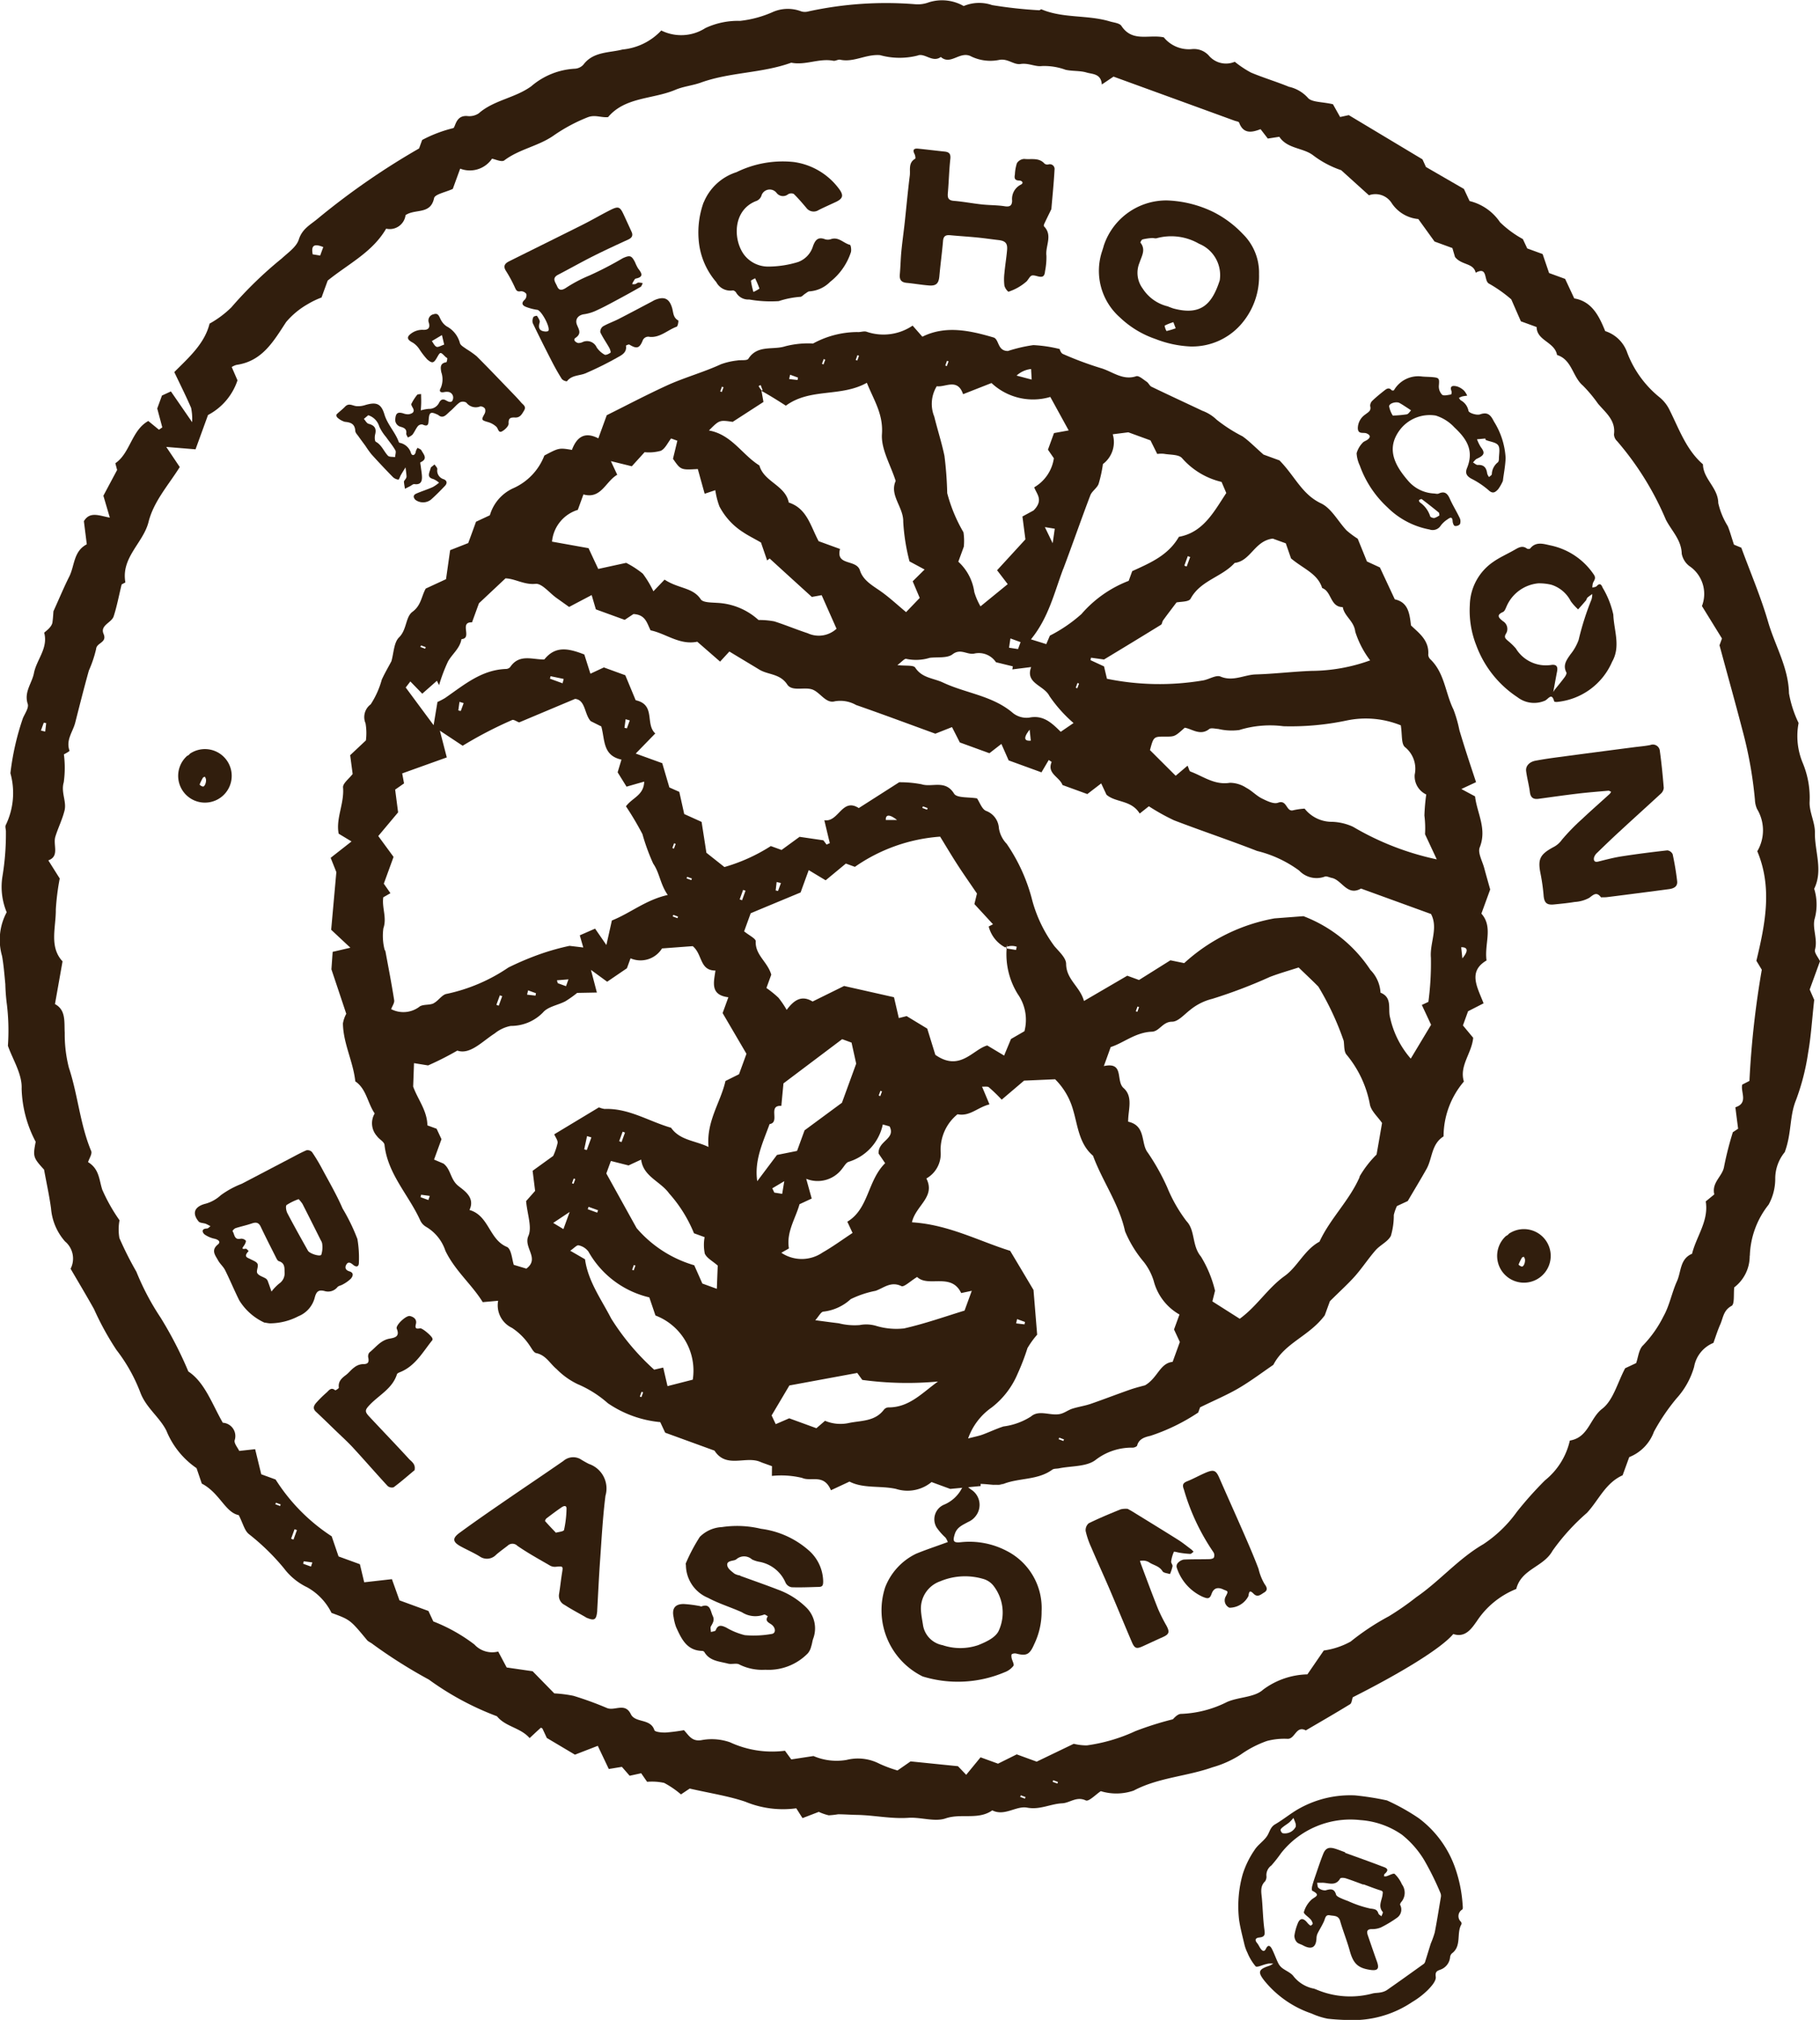 <svg id="emblema_blason" xmlns="http://www.w3.org/2000/svg" xmlns:xlink="http://www.w3.org/1999/xlink" width="132.578" height="147.155" viewBox="0 0 132.578 147.155">
  <defs>
    <clipPath id="clip-path">
      <rect id="Rectangle_3278" data-name="Rectangle 3278" width="132.578" height="147.155" fill="none"/>
    </clipPath>
  </defs>
  <g id="Group_13107" data-name="Group 13107" clip-path="url(#clip-path)">
    <path id="Path_9518" data-name="Path 9518" d="M37.295,150.825c.084.208-.052.615-.205.6a.457.457,0,0,1-.239-.143,3.344,3.344,0,0,1,.247-.505c.022-.036.09-.046.136-.069.022.042.046.079.062.118m-1.152-1.792a.435.435,0,0,1-.2.156,1.95,1.95,0,1,0,.2-.156" transform="translate(-22.312 -94.123)" fill="#311e0d"/>
    <path id="Path_9519" data-name="Path 9519" d="M299.068,246.1c.084.208-.052.615-.207.6a.437.437,0,0,1-.238-.141,3.31,3.31,0,0,1,.247-.505c.022-.036.088-.048.134-.069a1.138,1.138,0,0,1,.064.118m-1.152-1.792a.437.437,0,0,1-.2.156,1.951,1.951,0,1,0,.2-.156" transform="translate(-188.003 -154.429)" fill="#311e0d"/>
    <path id="Path_9520" data-name="Path 9520" d="M46.227,231.862a4.057,4.057,0,0,0-.875.426c-.088.072-.035.423.055.593.482.921.99,1.828,1.5,2.735.121.215.888.456.974.29a1.84,1.84,0,0,0,.062-.8.58.58,0,0,0-.091-.231c-.446-.892-.892-1.782-1.345-2.671a2.7,2.7,0,0,0-.279-.346m-3.638,3.781c-.41.429-.089.479.128.593.188.1.453.189.518.351.078.193-.116.516-.017.675.117.191.424.258.639.4a.418.418,0,0,1,.135.208c.091.24.172.485.257.727a3.516,3.516,0,0,1,.562-.583.9.9,0,0,0,.391-.849c0-.346,0-.653-.415-.782-.1-.029-.166-.181-.221-.29-.372-.737-.747-1.472-1.1-2.218-.153-.325-.356-.342-.661-.237-.385.133-.79.217-1.179.342a.527.527,0,0,0-.218.208c.16.221.108.671.6.56a.44.44,0,0,1,.368.138c.042.055-.048.247-.117.349-.123.174-.237.3.118.241.055-.01.131.1.212.169m1.156,5.22a4.234,4.234,0,0,1-1.843-1.628c-.362-.723-.67-1.474-1.032-2.2-.128-.258-.373-.458-.511-.712-.2-.367-.534-.73-.019-1.153.236-.193.055-.342-.2-.414a2.052,2.052,0,0,1-.762-.319c-.173-.144-.26-.423.17-.436.087,0,.17-.107.255-.166a3.035,3.035,0,0,0-.336-.176c-.176-.065-.429-.052-.528-.173-.466-.567-.329-1.043.418-1.266a2.71,2.71,0,0,0,1.2-.644,6.582,6.582,0,0,1,1.527-.833l3.482-1.823c.407-.212.808-.439,1.23-.618a.45.45,0,0,1,.407.131,13.024,13.024,0,0,1,.737,1.225c.511.954,1.061,1.894,1.488,2.884a14.066,14.066,0,0,1,1.081,2.226,8.187,8.187,0,0,1,.107,1.717c0,.319-.193.348-.414.166-.181-.15-.361-.274-.508-.006-.123.222-.03.4.228.476.361.108.253.368.108.536a2.548,2.548,0,0,1-.6.426c-.119.074-.29.088-.374.186a.875.875,0,0,1-.954.284c-.346-.078-.56-.04-.691.442a2,2,0,0,1-1.205,1.4,4.5,4.5,0,0,1-2.083.515c-.124-.009-.248-.036-.377-.055" transform="translate(-24.474 -144.5)" fill="#311e0d"/>
    <path id="Path_9521" data-name="Path 9521" d="M183.51,305.428a3.179,3.179,0,0,0-.361-3.142,1.449,1.449,0,0,0-.739-.548,4.676,4.676,0,0,0-3.187.153,2.1,2.1,0,0,0-1.407,2.128c.023.373.1.74.156,1.11a1.767,1.767,0,0,0,1.416,1.416,4.053,4.053,0,0,0,2.592,0c.7-.277,1.338-.607,1.53-1.118m-5.555,3.406a5.378,5.378,0,0,1-2.745-6.507,4.522,4.522,0,0,1,2.24-2.435c.671-.281,1.364-.507,2.048-.758.091-.033.182-.064.273-.1a1.531,1.531,0,0,0-.163-.318,4.429,4.429,0,0,1-.646-.732,1.155,1.155,0,0,1,.558-1.681,2.588,2.588,0,0,0,1.2-1.049c.211-.411.355-.389.714-.064a1.317,1.317,0,0,1,.385,1.93,1.352,1.352,0,0,1-.562.449c-.4.225-.824.377-.981.895s-.1.639.459.581a5.848,5.848,0,0,1,3.324.634,4.671,4.671,0,0,1,2.544,4.406,5.418,5.418,0,0,1-.542,2.4c-.32.734-.547.869-1.288.678a.472.472,0,0,0-.333.037c-.048.028-.039.188-.02.282.039.2.206.466.131.573a1.449,1.449,0,0,1-.645.466,8.735,8.735,0,0,1-5.952.309" transform="translate(-110.728 -186.692)" fill="#311e0d"/>
    <path id="Path_9522" data-name="Path 9522" d="M249.94,358.613a.751.751,0,0,0-.007-.217c-.042-.144-.107-.283-.161-.424a3.055,3.055,0,0,1-.293.318c-.146.123-.315.219-.463.339-.075.059-.175.14-.179.217a.315.315,0,0,0,.146.239.89.89,0,0,0,.958-.472m1.293,11.785.172.062a6.286,6.286,0,0,0,4.094.312c.193-.058.407-.043.606-.084a1.242,1.242,0,0,0,.455-.16c.912-.635,1.815-1.283,2.718-1.932a.386.386,0,0,0,.1-.193c.137-.427.264-.857.4-1.285a6.688,6.688,0,0,0,.286-.8c.167-.854.3-1.714.446-2.573a.539.539,0,0,0-.03-.3,20.766,20.766,0,0,0-1.185-2.4,6.935,6.935,0,0,0-1.621-1.849,6.008,6.008,0,0,0-3.028-1.065,6.437,6.437,0,0,0-5.765,2.394,10.894,10.894,0,0,1-.719.914.868.868,0,0,0-.362.732.6.6,0,0,1-.092.418c-.388.375-.274.818-.234,1.266.066.743.078,1.492.178,2.229.049.351.063.557-.356.6-.257.025-.388.149-.169.41.106.127.167.29.268.423.121.16.258.228.374-.016.159-.338.326-.2.436.019.169.329.288.684.45,1.017a1.044,1.044,0,0,0,.284.362c.277.216.651.349.844.618a2.492,2.492,0,0,0,1.445.886m5.367-13.7a15.416,15.416,0,0,1,2.295,1.284,7.672,7.672,0,0,1,2.658,3.62,10.086,10.086,0,0,1,.543,2.624c.007.143.048.358-.025.417a.558.558,0,0,0-.092.893.212.212,0,0,1,.036.178c-.385.657.037,1.578-.694,2.123a.432.432,0,0,0-.134.274,1.068,1.068,0,0,1-.738.922c-.214.085-.358.14-.306.509.041.293-.314.694-.578.963a5.961,5.961,0,0,1-1.139.875,7.732,7.732,0,0,1-3.93,1.309,17.006,17.006,0,0,1-2.222-.092,5.321,5.321,0,0,1-1.172-.377,7.557,7.557,0,0,1-3.43-2.377c-.518-.652-.456-.847.367-1.111a1.675,1.675,0,0,0,.267-.15,2.9,2.9,0,0,0-.3-.007,1.372,1.372,0,0,0-.241.049c-.258.059-.647.253-.746.154a3.767,3.767,0,0,1-.6-1,2.871,2.871,0,0,1-.221-.62c-.138-.585-.294-1.166-.381-1.759a8.589,8.589,0,0,1,.257-3.309,6.629,6.629,0,0,1,.869-1.785c.234-.374.647-.632.9-1,.2-.286.232-.658.595-.87.628-.364,1.189-.846,1.827-1.188a7.611,7.611,0,0,1,4.007-.921,20.773,20.773,0,0,1,2.325.368" transform="translate(-155.551 -225.533)" fill="#311e0d"/>
    <path id="Path_9523" data-name="Path 9523" d="M308.331,158.919c-.322-.417-.531-.2-.853.042a2.51,2.51,0,0,1-1.064.3c-.495.084-1,.13-1.5.181-.557.058-.725-.136-.765-.694a14.676,14.676,0,0,0-.241-1.656c-.183-.99.01-1.326,1.032-1.866a1.7,1.7,0,0,0,.547-.5,15.511,15.511,0,0,1,1.475-1.514c.658-.621,1.339-1.217,2.008-1.826a.686.686,0,0,0,.1-.152c-.066-.028-.134-.082-.2-.077-.745.064-1.491.123-2.234.211-.951.113-1.9.25-2.849.378-.378.05-.584-.078-.635-.491-.064-.512-.208-1.016-.273-1.528-.049-.374.245-.678.693-.759.533-.1,1.07-.179,1.608-.25q2.754-.368,5.51-.724c.413-.055.832-.084,1.239-.167a.51.51,0,0,1,.692.446c.124.888.209,1.781.283,2.674a.622.622,0,0,1-.206.419c-1,.922-2.006,1.828-3,2.748-.553.507-1.091,1.026-1.63,1.549a.807.807,0,0,0-.242.355c-.042.205.016.374.307.3.56-.138,1.12-.288,1.689-.377,1.111-.172,2.227-.315,3.344-.439a.5.5,0,0,1,.388.282c.138.648.25,1.3.326,1.961.046.4-.254.538-.6.583q-1.511.2-3.025.394c-.495.063-.991.128-1.488.188-.141.016-.284.01-.436.014" transform="translate(-191.708 -93.551)" fill="#311e0d"/>
    <path id="Path_9524" data-name="Path 9524" d="M138.466,306.494c.918.335,1.841.655,2.754,1.008a5.755,5.755,0,0,1,2.052,1.287,2.134,2.134,0,0,1,.507,2.311c-.056.18-.075.371-.138.548a1.177,1.177,0,0,1-.248.5,3.992,3.992,0,0,1-3.09,1.191,3.736,3.736,0,0,1-1.874-.372c-.205-.139-.576,0-.849-.075-.627-.166-1.339-.182-1.725-.853a.221.221,0,0,0-.161-.072c-1.126-.033-1.505-.89-1.889-1.728a3.534,3.534,0,0,1-.183-.726c-.139-.628.094-.963.732-.963a9.13,9.13,0,0,1,1.212.157c.019,0,.042.033.053.029.691-.271.677.318.856.689.146.3,0,.511-.137.755-.058.1,0,.273,0,.411.121-.04.32-.052.349-.127.166-.44.437-.351.753-.206a5.075,5.075,0,0,0,1.368.561,7.486,7.486,0,0,0,1.958-.088c.3-.043.3-.4.048-.634-.185-.179-.593-.251-.328-.657-.092-.043-.213-.147-.273-.12a1.8,1.8,0,0,1-1.616-.17c-.814-.367-1.681-.628-2.465-1.048a2.608,2.608,0,0,1-1.614-2.349c0-.062-.029-.137,0-.186a13.017,13.017,0,0,1,1.01-1.906,2.442,2.442,0,0,1,1.616-.716,7.454,7.454,0,0,1,2.846.126,6.5,6.5,0,0,1,3.465,1.563,3.068,3.068,0,0,1,1.061,2.253c0,.262-.025.41-.3.417-.665.017-1.331.049-1.995.025a.6.6,0,0,1-.442-.326,2.572,2.572,0,0,0-1.925-1.53,2.053,2.053,0,0,1-.524-.172.857.857,0,0,0-1.131-.016.461.461,0,0,1-.17.079c-.243.058-.583.084-.489.419.061.221.319.4.518.56a1.2,1.2,0,0,0,.417.131c0,.007,0,.013-.007.02" transform="translate(-84.552 -191.694)" fill="#311e0d"/>
    <path id="Path_9525" data-name="Path 9525" d="M223.518,48.634a3.648,3.648,0,0,0-.638.253,1.074,1.074,0,0,0,.136.392,5.1,5.1,0,0,0,.669-.2c-.046-.121-.091-.241-.167-.444m-.462-1.17c.176.063.348.143.528.189,1.945.495,2.746-.322,3.309-2.064a2.466,2.466,0,0,0-1.505-2.668,4.036,4.036,0,0,0-3.071-.409c-.107.041-.246-.019-.368-.008a3.93,3.93,0,0,0-.677.1c-.071.017-.173.212-.152.238.406.512.088.966-.068,1.455a1.913,1.913,0,0,0,.229,1.885,3,3,0,0,0,1.774,1.286m-4.584-4.48a4.8,4.8,0,0,1,4.584-3.224,8.357,8.357,0,0,1,3.38.846,7.786,7.786,0,0,1,2.143,1.6,3.955,3.955,0,0,1,1.179,2.933,5.3,5.3,0,0,1-1.172,3.481,4.728,4.728,0,0,1-3.83,1.779,7.907,7.907,0,0,1-2.533-.541,7.044,7.044,0,0,1-2.6-1.575,4.522,4.522,0,0,1-1.288-4.852c.052-.16.1-.322.133-.443" transform="translate(-138.042 -25.163)" fill="#311e0d"/>
    <path id="Path_9526" data-name="Path 9526" d="M102.488,48.655a3.747,3.747,0,0,1-.817-.215c-.251-.1-.363-.273-.086-.519a.467.467,0,0,0,.12-.418.478.478,0,0,0-.4-.2c-.284.055-.344-.073-.443-.294a9.723,9.723,0,0,0-.65-1.2c-.222-.356-.05-.544.243-.69,1.788-.892,3.58-1.774,5.366-2.67.667-.335,1.312-.715,1.977-1.051.618-.312.727-.262,1.006.342.19.414.382.825.569,1.241.118.262.019.431-.237.55-.867.4-1.739.8-2.592,1.23s-1.683.9-2.529,1.34c-.478.251-.195.543-.069.839.14.332.346.29.6.146a10.291,10.291,0,0,1,1.764-.935,25.577,25.577,0,0,0,2.426-1.259c.524-.233.634-.19.888.3a3.071,3.071,0,0,0,.221.45c.251.328.45.613-.17.739-.076.016-.131.153-.189.238a1.058,1.058,0,0,0-.075.164.8.8,0,0,0,.226,0c.078-.02.144-.1.221-.111a1.534,1.534,0,0,1,.326.039c-.053.1-.082.233-.163.279-.6.344-1.2.673-1.811,1-.442.237-.882.478-1.338.684a3.208,3.208,0,0,1-.935.3c-.439.049-.708.359-.548.768.137.344.362.642-.1.955-.211.14,0,.339.2.38a.78.78,0,0,0,.352-.087.768.768,0,0,1,.989.407,1.693,1.693,0,0,0,.573.525c.094.053.313-.054.432-.144.04-.03-.032-.251-.094-.362-.212-.378-.466-.735-.649-1.126a.488.488,0,0,1,.193-.426c.359-.208.759-.344,1.132-.534.815-.417,1.623-.85,2.435-1.277.073-.039.144-.085.221-.117.667-.274,1.038-.114,1.246.573.1.332.066.713.449.921.039.022-.026.424-.112.456-.658.238-1.2.805-1.956.743a.439.439,0,0,0-.534.3c-.229.541-.431.579-.955.261-.052-.032-.254.065-.251.08.075.451-.242.654-.553.82a24.171,24.171,0,0,1-2.413,1.2c-.449.179-.99.12-1.333.574a.555.555,0,0,1-.368-.164c-.27-.424-.514-.863-.743-1.31-.472-.918-.935-1.84-1.381-2.772a.622.622,0,0,1,.051-.436c.023-.059.251-.105.263-.085.088.149.232.344.193.472-.134.437,0,.645.439.669.068,0,.178-.017.2-.062.137-.262-.508-1.469-.817-1.522" transform="translate(-63.363 -26.085)" fill="#311e0d"/>
    <path id="Path_9527" data-name="Path 9527" d="M297.661,110.9a3.787,3.787,0,0,0-.972-.108,2.808,2.808,0,0,0-2.313,1.686c-.065.144-.134.345-.254.4-.538.238-.289.443-.008.671a.658.658,0,0,1,.244.876c-.2.3-.05.4.12.554a4.51,4.51,0,0,1,.578.559,2.556,2.556,0,0,0,2.572,1.2c.38-.056.5.111.43.473-.081.423-.157.846-.235,1.268-.014.076-.028.155-.042.232.037-.058.069-.121.111-.175.241-.3.492-.6.723-.914.07-.1.16-.264.121-.338-.276-.533.013-.908.294-1.313a3.629,3.629,0,0,0,.6-1.059,20.109,20.109,0,0,1,.938-2.948,1.425,1.425,0,0,0,.054-.39,3.564,3.564,0,0,0-.347.254c-.058.055-.068.156-.12.219-.184.218-.375.43-.563.644a4.125,4.125,0,0,1-.533-.59,2.393,2.393,0,0,0-1.4-1.2m4.4,5.624a4.881,4.881,0,0,1-3.993,2.907c-.073.009-.211-.007-.218-.037-.176-.67-.414-.182-.667-.058a1.982,1.982,0,0,1-2.01-.25,7.72,7.72,0,0,1-3-3.782,6.907,6.907,0,0,1-.469-2.931,3.915,3.915,0,0,1,1.685-3.13c.5-.355,1.075-.6,1.611-.912.283-.163.551-.311.869-.069a.239.239,0,0,0,.229-.006c.43-.551,1.023-.32,1.5-.224a5.044,5.044,0,0,1,3.13,2.11c.192.264.045.411-.051.615a1.135,1.135,0,0,0-.045.346c.105-.033.244-.036.312-.107.233-.25.336-.13.436.114a6.489,6.489,0,0,1,.778,1.963c.04,1.146.559,2.322-.1,3.452" transform="translate(-184.633 -68.295)" fill="#311e0d"/>
    <path id="Path_9528" data-name="Path 9528" d="M189.607,33.912c-.192.393-.358.729-.517,1.068-.024.052-.042.147-.014.176.654.662.085,1.43.176,2.141a5.161,5.161,0,0,1-.1,1.123c-.037.39-.169.476-.563.368-.521-.143-.455-.026-.771.368a3.751,3.751,0,0,1-1.338.765.911.911,0,0,1-.287-.435,3.864,3.864,0,0,1,0-.932c.051-.56.146-1.117.193-1.677.042-.492-.128-.664-.627-.722-.525-.061-1.05-.14-1.576-.19-.639-.063-1.283-.1-1.922-.161-.326-.033-.508.042-.54.413-.072.852-.19,1.7-.266,2.552-.047.542-.222.737-.77.693s-1.071-.138-1.608-.188c-.4-.037-.541-.228-.505-.618.051-.558.059-1.123.113-1.681.068-.7.167-1.394.244-2.093.124-1.139.225-2.28.369-3.416.054-.424-.124-.941.394-1.235.039-.023.008-.237-.042-.334-.163-.31-.061-.434.261-.4.642.063,1.283.145,1.925.211.334.035.456.171.416.537-.088.8-.107,1.611-.175,2.414-.03.345-.04.6.424.639.684.055,1.361.188,2.044.261.557.061,1.124.046,1.676.134.374.059.521-.058.533-.4a1.165,1.165,0,0,1,.629-1.173c.25-.121.084-.3-.105-.3-.344-.006-.375-.175-.323-.447a3.152,3.152,0,0,1,.146-.817.672.672,0,0,1,.536-.312c.5.061,1.07-.123,1.481.348a.352.352,0,0,0,.284.052.347.347,0,0,1,.44.394c-.052.971-.152,1.939-.232,2.878" transform="translate(-113.025 -18.666)" fill="#311e0d"/>
    <path id="Path_9529" data-name="Path 9529" d="M97.579,294.718c.163-.052.559-.082.587-.2a7.95,7.95,0,0,0,.181-1.532c.013-.292-.211-.218-.348-.124-.381.258-.749.537-1.115.815-.054.042-.114.173-.1.195.246.28.5.547.791.85m2.185,6.162c-.518-.3-1.048-.574-1.549-.9a.745.745,0,0,1-.413-.776c.087-.511.136-1.027.219-1.538s.087-.52-.43-.471a.733.733,0,0,1-.414-.068c-.813-.472-1.641-.926-2.411-1.46a.5.5,0,0,0-.709,0c-.28.215-.569.423-.836.654a.916.916,0,0,1-1.2.12c-.443-.272-.923-.479-1.38-.729-.586-.322-.625-.589-.09-.983,1.026-.753,2.074-1.478,3.122-2.2,1.479-1.019,2.972-2.019,4.448-3.041a1.086,1.086,0,0,1,1.215-.15,7.307,7.307,0,0,0,.651.369,1.888,1.888,0,0,1,1.2,2.315c-.192,1.524-.276,3.063-.384,4.6-.09,1.247-.146,2.494-.217,3.741a.479.479,0,0,1,0,.064c-.066.657-.2.727-.824.462" transform="translate(-57.078 -183.058)" fill="#311e0d"/>
    <path id="Path_9530" data-name="Path 9530" d="M142.629,41.512a2.926,2.926,0,0,0,.444-.247,7.452,7.452,0,0,0-.319-.752c-.107.065-.31.14-.3.2a5.665,5.665,0,0,0,.179.8m-3.624-6.523a3.839,3.839,0,0,1,2.391-2.207,7.639,7.639,0,0,1,4.171-.74,4.937,4.937,0,0,1,3.26,1.906c.388.5.356.748-.21,1.012-.414.193-.833.378-1.241.583a.663.663,0,0,1-.9-.17c-.293-.345-.586-.693-.911-1.007a.449.449,0,0,0-.416.029.586.586,0,0,1-.838-.107.631.631,0,0,0-1.081.153.642.642,0,0,1-.434.455c-1.707.69-1.652,2.879-.813,3.945a2.2,2.2,0,0,0,1.751.819,7.44,7.44,0,0,0,2.154-.335,1.774,1.774,0,0,0,1.081-1.156c.159-.433.357-.7.875-.5a.7.7,0,0,0,.434-.009c.559-.189.915.3,1.381.416.068.017.121.384.066.55a4.535,4.535,0,0,1-1.509,2.146,2.343,2.343,0,0,1-1.505.694c-.1,0-.21.105-.313.169-.124.076-.248.237-.363.229a6.494,6.494,0,0,0-1.56.312,9.022,9.022,0,0,1-2.155-.118,1.018,1.018,0,0,1-.951-.5c-.04-.079-.177-.174-.248-.159a1.16,1.16,0,0,1-1.2-.609,5.321,5.321,0,0,1-1.283-3.1,6.478,6.478,0,0,1,.359-2.7" transform="translate(-87.749 -20.24)" fill="#311e0d"/>
    <path id="Path_9531" data-name="Path 9531" d="M275.275,84.826c-.022-.1-.016-.178-.052-.206-.407-.332-.818-.658-1.238-.973-.033-.026-.141.03-.2.069a.217.217,0,0,0,.054.16A1.942,1.942,0,0,1,274.6,84.9c.029.072.211.133.309.119a1.318,1.318,0,0,0,.367-.192m-3.4-7.268a8.964,8.964,0,0,0,1.02-.091c.118-.025.208-.186.31-.286-.1-.072-.208-.146-.315-.213-.173-.113-.344-.227-.524-.326-.228-.128-.754.013-.759.241a1.921,1.921,0,0,0,.267.675m6.754,1.765c0-.03-.006-.062-.008-.094l-.612.056a3.1,3.1,0,0,0,.274.563c.326.425.273.6-.274.85-.116.052-.2.181-.293.275.117.063.236.189.351.182.468-.029.631.226.686.632a.833.833,0,0,0,.131.248c.072-.068.195-.128.205-.205a1.144,1.144,0,0,1,.436-.864c.064-.046.082-.185.082-.28,0-.326.1-.732-.052-.958s-.569-.258-.867-.378c-.02-.007-.039-.017-.058-.026m1.262,3a3.219,3.219,0,0,1-.342.6c-.2.214-.388.372-.714.056a6.137,6.137,0,0,0-1.253-.833c-.329-.187-.452-.4-.3-.767.53-1.3-.046-2.142-.918-2.96A3.119,3.119,0,0,0,275,77.557a2.733,2.733,0,0,0-2.547.964c-1.1,1.38-.473,2.611.513,3.757a2.64,2.64,0,0,0,1.889.955c.123.006.266.052.365.006.444-.2.642,0,.815.391.212.476.492.921.716,1.393a.575.575,0,0,1,.014.45.418.418,0,0,1-.375.124c-.078-.019-.15-.217-.156-.337-.014-.346-.179-.286-.362-.147a1.907,1.907,0,0,0-.5.455.693.693,0,0,1-.823.29,5.869,5.869,0,0,1-3.068-1.618,7.617,7.617,0,0,1-2.007-3.034,2.454,2.454,0,0,1-.235-.9,1.776,1.776,0,0,1,.429-.754c.082-.109.25-.151.367-.238.251-.188.195-.344-.066-.456-.231-.1-.634.1-.641-.389a1.231,1.231,0,0,1,.548-.993c.224-.177.444-.262.352-.615a.505.505,0,0,1,.16-.384c.27-.261.564-.5.859-.733.165-.131.345-.268.546-.03a.179.179,0,0,0,.166,0,2.042,2.042,0,0,1,2.054-1c.251.023.5.02.752.043.5.046.508.1.466.62a.866.866,0,0,0,.235.661c.13.105.432.013.654-.013a.312.312,0,0,0,.036-.231c-.175-.455.157-.416.392-.362a1.314,1.314,0,0,1,.523.316,1.464,1.464,0,0,1,.225.358c-.128.02-.26.033-.385.065a1.177,1.177,0,0,0-.219.105c.049.061.085.143.149.178a1.1,1.1,0,0,1,.548.765c.046.161.606.335.846.251.589-.209.794.1,1.007.519a5.563,5.563,0,0,1,.852,2.656c-.02.6-.143,1.188-.2,1.673" transform="translate(-170.417 -47.283)" fill="#311e0d"/>
    <path id="Path_9532" data-name="Path 9532" d="M69.636,272.437c-.507.421-1,.856-1.531,1.251a.469.469,0,0,1-.437-.091c-.846-.916-1.663-1.86-2.508-2.777-.418-.453-.88-.869-1.325-1.3-.464-.45-.925-.9-1.4-1.344-.254-.241-.131-.46.038-.652a8.127,8.127,0,0,1,.737-.729c.172-.147.327-.43.635-.175.023.02.274-.135.267-.189-.061-.449.2-.687.517-.922.215-.162.38-.393.6-.547a1.09,1.09,0,0,1,.592-.243c.364.006.516-.079.436-.466a.454.454,0,0,1,.077-.38c.465-.37.817-.895,1.469-1.012.361-.065.778-.133.527-.726-.1-.25.686-.984.961-.922s.52.243.436.577c-.08.315,0,.38.3.318.163-.033.864.569.9.737.008.039.017.1,0,.12-.694.857-1.23,1.872-2.328,2.325-.092.037-.229.088-.253.163-.323,1.029-1.276,1.5-1.954,2.2-.373.39-.42.5-.075.873.964,1.034,1.947,2.051,2.9,3.093.179.195.5.367.413.811" transform="translate(-39.429 -165.337)" fill="#311e0d"/>
    <path id="Path_9533" data-name="Path 9533" d="M218.534,299.485c.138.078.232.126.319.18,1.118.69,2.24,1.374,3.35,2.074.335.211.642.465.96.7a1.643,1.643,0,0,1,.166.169c-.084.056-.167.159-.25.157a6.738,6.738,0,0,1-.745-.082c-.153-.022-.423-.105-.439-.071a2.492,2.492,0,0,0-.2.706c-.015.11.118.24.1.348a3.2,3.2,0,0,1-.186.569c-.188-.066-.466-.078-.546-.211-.236-.387-.665-.432-.987-.655a.887.887,0,0,0-.355-.114,1.546,1.546,0,0,0-.3.016c.03.092.056.186.091.276.4,1.073.8,2.15,1.223,3.214a11.991,11.991,0,0,0,.615,1.227c.25.465.2.629-.25.831-.5.224-.987.453-1.481.678-.447.2-.584.163-.788-.313-.55-1.283-1.077-2.575-1.625-3.856-.436-1.018-.9-2.023-1.332-3.041a6.067,6.067,0,0,1-.406-1.183.656.656,0,0,1,.221-.57c.762-.374,1.547-.7,2.334-1.018a1.563,1.563,0,0,1,.505-.033" transform="translate(-136.382 -189.559)" fill="#311e0d"/>
    <path id="Path_9534" data-name="Path 9534" d="M236.944,300.6c-.459-.228-.749-.108-.895.309-.138.4-.315.343-.663.2a3.513,3.513,0,0,1-1.877-2.139.36.36,0,0,1,.084-.316.784.784,0,0,1,.426-.249c.613-.032,1.228-.016,1.843-.032.124,0,.307-.032.355-.113a.426.426,0,0,0-.027-.387,15.82,15.82,0,0,1-2.159-4.587c-.141-.352-.036-.478.277-.6.465-.188.9-.439,1.365-.631.559-.229.71-.134.95.418.6,1.374,1.217,2.738,1.815,4.112.358.824.716,1.65,1.032,2.491a3.967,3.967,0,0,0,.447,1.12c.115.152.284.417-.023.6-.243.141-.483.4-.778.1s-.333-.147-.38.167a1.561,1.561,0,0,1-1.38.85.586.586,0,0,1-.27-.83c.185-.362.185-.362-.143-.482" transform="translate(-147.794 -184.786)" fill="#311e0d"/>
    <path id="Path_9535" data-name="Path 9535" d="M82.013,64.544c-.07-.3-.117-.5-.163-.694l-.737.438c.111.146.2.358.342.415.124.049.319-.082.558-.159m-.456,5.116c-.52-.25-.631-.2-.672.33-.025.3,0,.586-.45.374a.384.384,0,0,0-.336.117c-.155.192-.248.433-.4.628a1.1,1.1,0,0,1-.337.2c-.039-.1-.123-.2-.111-.293.045-.313-.153-.41-.385-.478a.523.523,0,0,1-.411-.609c.036-.4.186-.488.577-.375a.923.923,0,0,0,.415.063c.232-.05.461-.152.277-.473-.05-.089-.132-.222-.1-.286a3.642,3.642,0,0,1,.416-.649c.049-.061.192-.045.291-.065,0,.192.011.384.008.576,0,.207-.019.411-.03.618a2.91,2.91,0,0,1,.574-.112.8.8,0,0,0,.763-.456c.124-.226.265-.294.507-.156.179.1.436.218.5-.1a.416.416,0,0,0-.4-.528.911.911,0,0,0-.25.02c-.279.054-.378-.065-.241-.3a1.6,1.6,0,0,0,.038-1.159c-.055-.316-.107-.644.362-.716.042-.007.073-.182.076-.28,0-.037-.094-.074-.137-.119-.368-.374-.368-.374-.615.059-.233.406-.341.449-.715.126a5.575,5.575,0,0,1-.58-.759,1.631,1.631,0,0,0-.449-.447c-.442-.23-.5-.42-.1-.7a1.358,1.358,0,0,1,.8-.244c.424.028.548-.147.459-.5a.46.46,0,0,1,.335-.632c.349-.12.4.146.522.378a1.289,1.289,0,0,0,.432.5,1.94,1.94,0,0,1,.967,1.215c.044.176.3.308.475.439a6.686,6.686,0,0,1,.74.521c.813.81,1.605,1.641,2.4,2.467.288.3.582.595.85.911.131.156.394.279.211.58-.155.257-.284.522-.638.511-.306-.01-.515,0-.489.436.01.183-.261.449-.468.564-.274.155-.283-.179-.413-.315a1.467,1.467,0,0,0-.629-.355c-.476-.141-.49-.157-.248-.59a.473.473,0,0,0,.036-.387.4.4,0,0,0-.348-.163.858.858,0,0,1-1.009-.276.493.493,0,0,0-.473-.018c-.254.172-.447.43-.687.627-.276.226-.522.631-.908.273" transform="translate(-49.656 -39.439)" fill="#311e0d"/>
    <path id="Path_9536" data-name="Path 9536" d="M69.078,80.952l-.32.268c.113.123.206.319.342.355.428.115.592.33.48.776-.043.17-.04.485.049.534.434.24.58.7.886,1.02.1.1.339.068.515.1.011-.169.091-.378.02-.5-.192-.341-.452-.644-.677-.966a3.326,3.326,0,0,1-.492-.761,1.225,1.225,0,0,0-.8-.824m2.73,4.621a.32.32,0,0,0,.055-.163c-.011-.221-.047-.442-.073-.661-.113.182-.225.362-.333.547-.069.12-.137.351-.19.346a.7.7,0,0,1-.411-.2c-.525-.537-1.041-1.085-1.544-1.641a7.053,7.053,0,0,1-.436-.608c-.166-.229-.338-.454-.5-.685-.092-.133-.238-.272-.246-.413-.029-.5-.312-.626-.756-.663a1.358,1.358,0,0,1-.566-.329.225.225,0,0,1-.042-.212c.2-.2.426-.361.616-.562.271-.288.533-.078.811-.042a1.655,1.655,0,0,0,.668-.079c.8-.237,1.153-.108,1.39.678.219.732.765,1.274,1.031,1.97.014.037.039.1.065.1a1.076,1.076,0,0,1,.847.772c.094.221.312.135.345-.147a.887.887,0,0,1,.128-.257c.1.062.235.1.283.19.16.293.491.618-.073.867-.03.013.013.206.026.315.028.243.074.483.084.726.015.368-.108.609-.551.547-.1-.014-.214.1-.32.153-.123.061-.245.124-.368.186-.026-.172-.062-.344-.074-.515,0-.052.061-.107.136-.226" transform="translate(-42.252 -50.702)" fill="#311e0d"/>
    <path id="Path_9537" data-name="Path 9537" d="M83.363,92.4l.268-.214c.071.116.207.232.2.344a.651.651,0,0,0,.453.729c.264.1.284.3.1.493-.328.342-.661.684-1.019,1a.936.936,0,0,1-1.133.01c-.176-.19-.154-.352.061-.449.4-.176.813-.3,1.208-.479a2.674,2.674,0,0,0,.456-.319,1.578,1.578,0,0,0-.413-.263c-.522-.134-.282-.45-.182-.849" transform="translate(-51.975 -58.35)" fill="#311e0d"/>
    <path id="Path_9538" data-name="Path 9538" d="M261.915,369.434c0,.008,0,.016-.007.023-.427-.156-.852-.322-1.284-.46-.124-.039-.362-.048-.4.014-.341.6-.869.3-1.331.31-.115,0-.232,0-.348,0,.03.13.019.316.1.377a.722.722,0,0,0,.514.178c.369-.111.638-.14.765.313.026.091.164.167.265.218a6.3,6.3,0,0,0,.6.245,8.113,8.113,0,0,0,1.618.548c.313.042.5.046.6.358.027.085.147.14.225.209.033-.11.131-.274.093-.317-.359-.411-.068-.842-.017-1.241.028-.215.055-.267-.159-.333-.418-.13-.826-.294-1.238-.444m-1.341-2.295c.895.326,1.792.641,2.681.984.233.089.656.182.207.56-.036.03-.03.108-.045.165a.561.561,0,0,0,.169.005c.214-.059.519-.247.613-.17a2.348,2.348,0,0,1,.528.759,1.035,1.035,0,0,1-.042,1.276c-.052.058-.11.165-.088.222a.727.727,0,0,1-.193.908,8.417,8.417,0,0,1-1.209.731,1.6,1.6,0,0,1-.672.12c-.351.008-.374.185-.283.452.218.631.432,1.264.658,1.892.2.544.074.71-.482.628-.917-.136-1.242-.476-1.5-1.422-.2-.722-.485-1.419-.69-2.137-.121-.423-.462-.36-.747-.417-.325-.065-.335.214-.426.424-.13.3-.311.579-.458.872a.844.844,0,0,0-.091.333c-.02.719-.359.908-1,.554-.146-.079-.338-.117-.44-.232a.69.69,0,0,1-.17-.471,3.753,3.753,0,0,1,.227-.847c.156-.436.407-.466.7-.107a1.07,1.07,0,0,0,.245.23c.019.011.169-.108.162-.149a.69.69,0,0,0-.152-.306c-.166-.19-.524-.407-.492-.537a1.975,1.975,0,0,1,.525-.877c.231-.234.774-.332.09-.673-.049-.024-.04-.224-.013-.33.065-.261.152-.515.239-.769.182-.524.352-1.053.559-1.569.178-.449.418-.543.9-.391.239.075.472.17.707.255a.237.237,0,0,1-.011.033" transform="translate(-162.598 -232.159)" fill="#311e0d"/>
    <path id="Path_9539" data-name="Path 9539" d="M123.263,91.338c-.893.368-.791,1.3-1.1,1.992-.38.837-.543,1.784-.991,2.575a8.426,8.426,0,0,1-1.478,2.1c-.317.295-.359.885-.509,1.3l-.8.375c-.564,1.058-.867,2.336-1.676,2.955-.9.693-.994,2.094-2.354,2.313a5.183,5.183,0,0,1-1.812,2.9,26.8,26.8,0,0,0-2.044,2.289,9.319,9.319,0,0,1-2.443,2.36c-1.83,1.062-3.174,2.684-4.887,3.861a20.1,20.1,0,0,1-2,1.393,17.746,17.746,0,0,0-2.781,1.841,5.626,5.626,0,0,1-1.957.651l-1.194,1.739a5.6,5.6,0,0,0-3.231,1.117c-.623.569-1.771.521-2.619.893a8.071,8.071,0,0,1-3.353.869c-.277,0-.559.368-.6.394a23.545,23.545,0,0,0-2.721.859,12.4,12.4,0,0,1-3.544,1.042,4.043,4.043,0,0,1-.952-.116l-2.7,1.3-1.453-.53-1.362.677-1.274-.463L70.382,129.3c-.19-.2-.38-.4-.6-.629-1.019-.1-2.1-.214-3.452-.349-.218.153-.668.465-.951.661a9.821,9.821,0,0,1-1.319-.491,3.393,3.393,0,0,0-2.394-.277,4.266,4.266,0,0,1-2.407-.284l-1.618.246c-.11-.15-.245-.335-.46-.631a7.3,7.3,0,0,1-4.006-.618,4.031,4.031,0,0,0-2.035-.162c-.726.14-.943-.312-1.316-.719a12.976,12.976,0,0,1-1.331.172c-.284.009-.781-.037-.825-.173-.281-.877-1.39-.5-1.717-1.169-.43-.879-1.186-.2-1.749-.449a24.8,24.8,0,0,0-2.425-.883,9.158,9.158,0,0,0-1.4-.177c-.392-.4-.95-.97-1.577-1.614l-1.891-.274c-.24-.45-.432-.814-.618-1.162a1.756,1.756,0,0,1-1.733-.513,12.222,12.222,0,0,0-2.993-1.68l-.356-.763L29.1,116.59q-.255-.719-.551-1.544l-2.018.228c-.108-.453-.212-.888-.315-1.318l-1.554-.566-.5-1.466a13.634,13.634,0,0,1-4.086-4.139l-1.044-.38c-.152-.62-.29-1.189-.446-1.829l-1.159.127c-.114-.242-.377-.532-.336-.767a.972.972,0,0,0-.861-1.286c-.794-1.388-1.313-2.943-2.51-3.735A28.465,28.465,0,0,0,11.7,95.993a18.492,18.492,0,0,1-1.764-3.342A25.224,25.224,0,0,1,8.7,90.2a3.575,3.575,0,0,1,.007-1.3,12.731,12.731,0,0,1-1.257-2.227c-.235-.717-.212-1.511-1.035-2.01.078-.257.313-.6.228-.805-.818-1.956-.964-4.086-1.628-6.083a9.9,9.9,0,0,1-.3-2.537c-.045-.805.1-1.654-.711-2.088.185-1.038.359-2.019.552-3.112-.987-1.062-.476-2.463-.49-3.778A17.549,17.549,0,0,1,4.351,64L3.52,62.68c.837-.3.33-1.126.512-1.726.2-.646.511-1.26.671-1.912s-.276-1.319-.059-2.051a7.74,7.74,0,0,0,.011-2.032c.055-.035.426-.222.41-.27-.284-.776.245-1.374.415-2.043.322-1.267.642-2.534.993-3.793A8.644,8.644,0,0,0,7,47.289c.033-.484.823-.453.544-1.11-.269-.629.584-.808.737-1.28.232-.716.371-1.46.58-2.322l.273-.146c-.328-1.82,1.3-2.871,1.685-4.4.375-1.5,1.433-2.665,2.276-4.006-.28-.418-.556-.827-.984-1.466l2.133.175c.344-.945.634-1.742.909-2.5A4.428,4.428,0,0,0,17.3,27.709c-.136-.315-.279-.642-.42-.97a1.34,1.34,0,0,1,.343-.155c1.885-.266,2.7-1.719,3.621-3.123a5.849,5.849,0,0,1,1.585-1.31,6.113,6.113,0,0,1,.994-.478c.167-.464.336-.925.449-1.233,1.534-1.24,3.251-2.058,4.257-3.781a1.161,1.161,0,0,0,1.414-.987c.713-.482,1.821-.016,2.077-1.235.062-.289.834-.429,1.364-.674.161-.443.345-.948.538-1.477a1.951,1.951,0,0,0,2.319-.725c.237.041.706.267.892.126,1.077-.817,2.44-1.026,3.547-1.778a12.2,12.2,0,0,1,2.54-1.369c.538-.2.928.037,1.474-.007,1.247-1.484,3.257-1.292,4.911-1.993.584-.247,1.245-.306,1.846-.522,2.134-.771,4.457-.677,6.588-1.451,1.032.211,2.029-.342,3.066-.14.156.03.348-.111.5-.076.991.212,1.863-.414,2.9-.334a5.34,5.34,0,0,0,2.729.033c.518-.224,1.1.547,1.7.1.732.644,1.412-.5,2.243-.023a3.227,3.227,0,0,0,2.023.235c.627-.111,1.053.38,1.55.3.566-.087,1.077.214,1.54.15a4.5,4.5,0,0,1,1.725.27c.5.114,1.046.055,1.533.2.429.131,1.056.066,1.115.873l.852-.573c2.963,1.078,5.892,2.145,8.822,3.213.116.042.3.062.328.137.315.876.983.7,1.561.478l.528.685.838-.13c.585.886,1.728.789,2.458,1.346A7.172,7.172,0,0,0,97.7,12.4l2.021,1.827a1.4,1.4,0,0,1,1.631.531,2.609,2.609,0,0,0,1.965,1.2c.414.573.756,1.048,1.182,1.638l1.3.475c.072.247.159.54.192.652.489.616,1.341.417,1.505,1.146.926-.5.556.619.993.807a9.9,9.9,0,0,1,1.6,1.133c.162.371.43.988.7,1.6.373.134.712.258,1.146.417.012,1,1.313,1.075,1.489,2.035,1.093.345,1.123,1.587,1.883,2.231a10.24,10.24,0,0,1,1.1,1.317c.554.658,1.3,1.206,1.164,2.234a.712.712,0,0,0,.226.494,21.662,21.662,0,0,1,3.551,5.719c.417.818,1.132,1.465,1.158,2.489a1.486,1.486,0,0,0,.547.888,2.445,2.445,0,0,1,.925,2.919c.556.9,1.023,1.658,1.459,2.364-.094.257-.164.452-.179.494.6,2.225,1.156,4.2,1.671,6.184a29.911,29.911,0,0,1,.909,5.074,1.783,1.783,0,0,0,.156.672,3.006,3.006,0,0,1,.016,3.075c1.1,2.627.595,5.236-.066,7.98l.394.652a66.384,66.384,0,0,0-.9,8.1c-.157.081-.319.165-.524.269-.14.535.471,1.342-.5,1.651.061.492.124.983.2,1.563l-.385.255a23.944,23.944,0,0,0-.635,2.488c-.105.725-.923,1.151-.717,2.042l-.622.511c.231,1.419-.678,2.533-.994,3.8m-46.235,38.61-.346-.126c.013-.039.028-.078.042-.116l.346.126c-.014.039-.028.078-.042.115m-2.364,1.1c-.115-.042-.231-.084-.346-.127.014-.037.029-.076.042-.116l.348.127-.043.115m-52.58-17.112c.014-.059.026-.12.04-.179l.631.085-.1.3q-.288-.1-.576-.209m-.7-1.756-.173-.063q.126-.346.253-.693l.173.064c-.084.231-.169.462-.253.693m-.974-2.448-.346-.126c.015-.039.029-.078.042-.115l.346.126c-.013.039-.028.076-.042.115M23.549,18c-.1.268-.153.421-.225.618-.188-.03-.352-.058-.546-.088-.1-.559.009-.841.771-.53M2.981,53.222c.069-.19.138-.382.209-.574l.175.033c-.025.205-.048.411-.072.616l-.312-.075M127.467,91.485a6.28,6.28,0,0,1,1.367-3.722,3.915,3.915,0,0,0,.484-1.868,3.035,3.035,0,0,1,.691-1.957c.517-1.39.333-2.612.825-3.805a16.722,16.722,0,0,0,.879-3.436c.212-1.192.283-2.41.443-3.855l-.329-.753c.253-.69.5-1.38.751-2.061-.134-.291-.427-.613-.365-.84.208-.766-.192-1.524-.035-2.211a3.9,3.9,0,0,0-.023-2.228c.66-1.352.029-2.729.052-4.094.013-.729-.4-1.466-.388-2.195a6.58,6.58,0,0,0-.5-2.881,5.073,5.073,0,0,1-.3-2.907,8.167,8.167,0,0,1-.7-2.161c-.04-1.89-1.02-3.477-1.522-5.21-.53-1.823-1.283-3.58-1.951-5.4l-.536-.222c-.2-.606-.3-.99-.453-1.355a5.436,5.436,0,0,1-.69-1.676c-.013-1.123-1.1-1.75-1.114-2.821-1.216-1.055-1.726-2.541-2.416-3.921a2.743,2.743,0,0,0-.736-.954,7.685,7.685,0,0,1-2.355-3.23,2.509,2.509,0,0,0-1.615-1.6c-.439-1.074-.95-2.159-2.255-2.382-.241-.517-.449-.963-.664-1.422l-1.168-.426c-.143-.418-.319-.937-.472-1.384l-1.12-.409-.319-.682a7.627,7.627,0,0,1-1.661-1.223,3.737,3.737,0,0,0-2.22-1.547l-.413-.883c-.908-.525-1.816-1.049-2.767-1.6-.1-.226-.229-.507-.253-.556L98.252,8.387l-.631.137c-.251-.447-.45-.8-.521-.93-.79-.185-1.577-.135-1.843-.485a2.63,2.63,0,0,0-1.368-.788c-.909-.373-1.856-.653-2.761-1.034A7.5,7.5,0,0,1,89.947,4.5a1.637,1.637,0,0,1-1.9-.462,1.457,1.457,0,0,0-1.2-.462,2.357,2.357,0,0,1-2.071-.856c-1.106-.229-2.289.377-3.087-.834-.135-.205-.551-.238-.844-.326-1.626-.489-3.389-.208-4.983-.88-.039-.016-.113.073-.164.068A32.352,32.352,0,0,1,72.271.372,2.88,2.88,0,0,0,70.2.441a3.177,3.177,0,0,0-2.55-.268,2.274,2.274,0,0,1-1.01.133,26.517,26.517,0,0,0-7.821.541.87.87,0,0,1-.508-.039,2.723,2.723,0,0,0-2.047.081,7.963,7.963,0,0,1-2.355.632,5.586,5.586,0,0,0-2.527.525,3.258,3.258,0,0,1-3.212.175,4.431,4.431,0,0,1-2.823,1.386c-.955.25-2.126.138-2.846,1.1a.909.909,0,0,1-.655.3A5.3,5.3,0,0,0,38.7,6.285c-1.2.869-2.719,1-3.828,1.974a1.229,1.229,0,0,1-.83.195c-.817-.066-.849.719-1.007.876a9.768,9.768,0,0,0-2.282.867c-.081.221-.163.449-.225.618a53.339,53.339,0,0,0-7.373,5.106c-.534.45-1.139.737-1.389,1.531-.17.536-.782.952-1.238,1.375a28.956,28.956,0,0,0-3.676,3.566,7.264,7.264,0,0,1-1.586,1.183c-.361,1.466-1.523,2.479-2.57,3.53.447.94.86,1.762,1.225,2.607a4.015,4.015,0,0,1,.074,1.043c-.642-.931-1.091-1.585-1.545-2.24l-.652.3-.344.943c.136.511.253.944.368,1.377l-.244.17-.775-.636c-1.222.678-1.313,2.337-2.4,3.078.091.348.15.569.128.491-.456.854-.778,1.459-1,1.876l.469,1.595c-.763-.137-1.456-.479-1.889.261.07.557.141,1.123.211,1.683-.976.508-.879,1.556-1.273,2.342s-.729,1.593-1.156,2.537c-.011.134-.027.473-.073.808-.052.384-.608.723-.6.758.3,1.13-.557,1.953-.748,2.94-.144.743-.739,1.372-.452,2.246.091.276-.2.688-.348,1.026a19.181,19.181,0,0,0-.914,4.018A5.355,5.355,0,0,1,.42,60.107c-.066.131.022.336.011.505A19.067,19.067,0,0,1,.178,63.85,4.821,4.821,0,0,0,.487,66.46,4.239,4.239,0,0,0,.15,69.648c.12.677.173,1.371.238,2.048a14.253,14.253,0,0,0,.12,1.534,15.972,15.972,0,0,1,.068,2.957c.341.981,1.048,2.065,1,3.119A8.738,8.738,0,0,0,2.6,83.182c-.211,1.079-.184,1.157.61,2.029.19,1.046.39,1.939.509,2.843a4.136,4.136,0,0,0,1.015,2.384,1.629,1.629,0,0,1,.409,1.993c.563.967,1.146,1.94,1.7,2.928a20.907,20.907,0,0,0,1.642,2.99,12.048,12.048,0,0,1,1.746,3.12c.421,1.1,1.381,1.759,1.886,2.75a6.082,6.082,0,0,0,2.2,2.739c.107.313.283.83.382,1.124,1.315.689,1.7,2.1,2.694,2.3.31.61.415,1.107.722,1.368a16.555,16.555,0,0,1,2.566,2.5,4.608,4.608,0,0,0,1.7,1.391,4.312,4.312,0,0,1,1.768,1.862c1.364.5,1.361.5,2.585,1.979.105.127.29.185.422.3a36.34,36.34,0,0,0,4.084,2.579,20.9,20.9,0,0,0,4.962,2.673c.626.775,1.706.82,2.378,1.59.312-.29.561-.525.817-.755.012-.011.075.035.114.054l.322.691,2.049,1.218,1.665-.645c.3.638.556,1.17.8,1.689l.954-.157.566.649c.328-.07.6-.131.84-.183.192.279.323.466.432.624a4.233,4.233,0,0,1,1.238.078,6.667,6.667,0,0,1,1.228.839l.636-.425c1.515.346,2.819.541,4.05.957a7.162,7.162,0,0,0,3.714.481c.181.284.3.478.455.714.44-.167.824-.316,1.185-.454a3.62,3.62,0,0,0,.726.251,5.874,5.874,0,0,0,.675-.075c.456,0,.911.038,1.367.045,1.255.019,2.491.3,3.759.212.9-.061,1.908.316,2.711.042,1.131-.388,2.371.139,3.4-.584.9.453,1.736-.349,2.537-.2.937.176,1.7-.276,2.555-.315.564-.028,1.038-.53,1.723-.209.217.1.736-.444,1.088-.676a3.88,3.88,0,0,0,2.394-.04c1.805-.954,3.859-1.029,5.747-1.7a7.529,7.529,0,0,0,2.041-.918,7.766,7.766,0,0,1,1.928-1,5,5,0,0,1,1.52-.153c.537-.016.6-.987,1.308-.616,1.077-.632,2.159-1.253,3.22-1.906.124-.076.134-.333.2-.507,3.563-1.8,6.436-3.56,7.321-4.608.895.307,1.364-.449,1.709-.928a6.185,6.185,0,0,1,2.878-2.354c.37-1.466,1.983-1.59,2.641-2.781a15.59,15.59,0,0,1,2.507-2.763c.852-.914,1.338-2.171,2.6-2.738.16-.437.324-.892.482-1.324a3.149,3.149,0,0,0,1.8-1.851,14.8,14.8,0,0,1,1.642-2.423,5.779,5.779,0,0,0,1.283-2.3,2.32,2.32,0,0,1,1.407-1.747c.159-.436.3-.9.5-1.349.211-.475.224-1.025.824-1.348.229-.124.134-.853.192-1.348a2.863,2.863,0,0,0,1.127-2.3" transform="translate(0 0)" fill="#311e0d"/>
    <path id="Path_9540" data-name="Path 9540" d="M151.076,77.548l.016.01c0-.006,0-.01,0-.016l-.014.006" transform="translate(-95.625 -49.081)" fill="#311e0d"/>
    <path id="Path_9541" data-name="Path 9541" d="M199.7,188.036c.006-.043.014-.088.022-.131l-.029.01c-.011.039-.023.076-.035.114l.042.007" transform="translate(-126.373 -118.936)" fill="#311e0d"/>
    <path id="Path_9542" data-name="Path 9542" d="M148.07,110.727c-.029-.274-.058-.547-.085-.813.484-.006.541.263.085.813m-3.762,7.3a6.719,6.719,0,0,1-1.5-2.979c-.182-.625.192-1.468-.7-1.821a2.566,2.566,0,0,0-.738-1.661,10.183,10.183,0,0,0-4.875-3.913l-2.107.16a13.2,13.2,0,0,0-6.58,3.259l-1.006-.205-2.286,1.435-.856-.312-3.154,1.841c-.294-1.059-1.289-1.557-1.3-2.7,0-.436-.512-.893-.85-1.29a9.971,9.971,0,0,1-1.606-3.295,12.87,12.87,0,0,0-1.875-4.166,2.12,2.12,0,0,1-.567-1.142,1.428,1.428,0,0,0-.918-1.25c-.315-.114-.48-.636-.675-.917-.595-.105-1.471-.016-1.67-.342-.638-1.044-1.6-.44-2.371-.686a8.29,8.29,0,0,0-1.629-.147c-.762.488-1.746,1.117-2.943,1.881-1.224-.785-1.462,1.053-2.51.885.166.7.28,1.182.4,1.667l-.234.108c-.078-.1-.157-.208-.237-.312l-1.732-.253-1.313.957c-.27-.1-.5-.181-.782-.284a12.781,12.781,0,0,1-3.38,1.528L93,103.031c-.1-.675-.219-1.414-.348-2.247l-1.266-.573c-.12-.538-.232-1.049-.359-1.615l-.722-.322c-.181-.613-.345-1.175-.52-1.768l-1.932-.7c.473-.488.893-.918,1.426-1.466-.758-.677.055-2.092-1.43-2.42L87.094,90.1l-1.561-.569-.98.457c-.163-.512-.326-1.026-.444-1.4-1.156-.449-2.1-.652-2.911.359-.827.036-1.817-.444-2.488.556a.422.422,0,0,1-.3.14c-1.8.058-3.081,1.178-4.454,2.122a5.246,5.246,0,0,1-.545.283c-.084.505-.173,1.041-.28,1.691-.717-.967-1.361-1.837-2.033-2.746l.338-.44c.271.28.505.52.867.892l1.068-.942.157.32a12.055,12.055,0,0,1,.648-1.72c.306-.553.871-.955.983-1.634.827-.049-.2-1.263.769-1.222.208-.572.415-1.143.507-1.391l1.932-1.814c.7.02,1.364.483,2.184.4.465-.051,1.013.658,1.525,1.023l.925.66c.583-.309,1.064-.56,1.643-.866.143.486.226.769.307,1.042l2.1.764.638-.423c.885.046.977.657,1.248,1.188,1.116.228,2.11,1.094,3.4.828L94,89.107l.675-.735c.9.546,1.547.931,2.185,1.319s1.5.28,2.029,1.081c.353.537,1.251.161,1.829.367s.981,1.041,1.635.86a2.331,2.331,0,0,1,1.553.269c1.915.667,3.816,1.377,5.773,2.09l1.214-.48c.209.41.394.773.569,1.118l2.156.785.872-.677.53,1.2,2.39.87.531-.9c.075.055.216.134.209.151-.354.842.57,1.075.794,1.674.547.2,1.12.407,1.807.658l1.01-.777.385.825c.678.589,1.8.367,2.42,1.371l.667-.53a15.628,15.628,0,0,0,1.828,1.02c2.008.771,4.05,1.451,6.053,2.234a8.636,8.636,0,0,1,3.07,1.432,1.741,1.741,0,0,0,1.856.442c.13-.059.338.055.509.089.753.147,1.121,1.355,2.139.778l2.6.945,2.5.909c.54,1.025-.1,2.107-.01,3.184a21.264,21.264,0,0,1-.183,3.217c-.143.066-.254.12-.478.224.234.5.471,1.009.674,1.446l-1.475,2.456m-20.036-3.442.126-.346c.039.015.076.029.115.042-.042.116-.085.231-.127.346l-.114-.042m16.31,12.068c-.749,1.725-2.148,3.028-2.928,4.719-1.1.592-1.6,1.832-2.539,2.5-1.24.892-2.01,2.2-3.271,3.116l-1.993-1.266c.039-.155.108-.43.195-.778a8.622,8.622,0,0,0-1.027-2.488c-.674-.805-.4-1.9-1.052-2.58a10.877,10.877,0,0,1-1.415-2.485,16.178,16.178,0,0,0-1.4-2.5c-.537-.664-.107-1.97-1.436-2.262-.013-.825.392-1.808-.333-2.45-.591-.522.081-1.93-1.438-1.6.2-.541.319-.876.5-1.387.921-.286,1.8-1.074,3-1.118.554-.02.781-.73,1.475-.729.432,0,.878-.521,1.292-.841a4.093,4.093,0,0,1,1.63-.823,36.544,36.544,0,0,0,4.205-1.6c.706-.269,1.435-.473,2.087-.686.541.524,1,.951,1.437,1.394a20.588,20.588,0,0,1,1.846,3.949c.053.339.01.769.2,1a7.929,7.929,0,0,1,1.713,3.654c.1.472.563.87.882,1.332-.121.7-.245,1.433-.4,2.3a7.616,7.616,0,0,0-1.248,1.618m-24.938,10.369.574.209c-.01.058-.022.117-.033.175l-.612-.071c.023-.1.048-.209.071-.313m11.335,3.116c-.937.092-1.084,1.163-2.01,1.706-.215.062-.667.168-1.1.319-.954.334-1.9.7-2.853,1.031-.436.15-.9.214-1.341.353-.29.092-.548.294-.839.374-.722.2-1.567-.337-2.185.2a4.864,4.864,0,0,1-2,.723c-.512.164-1,.4-1.51.589-.263.1-.543.149-1.065.286a4.622,4.622,0,0,1,1.717-2.257,6.077,6.077,0,0,0,1.882-2.441,16.616,16.616,0,0,0,.725-1.885,6.519,6.519,0,0,1,.706-.979c-.066-.817-.15-1.833-.267-3.259-.393-.658-1-1.683-1.7-2.849-2.253-.7-4.493-1.915-7.154-2.078.267-1.22,1.741-1.842,1.05-3.193a2.06,2.06,0,0,0,1.042-1.934,3.322,3.322,0,0,1,1.228-2.745c.9.177,1.452-.5,2.327-.72-.208-.5-.365-.872-.541-1.292.178.013.394-.037.5.049a12.525,12.525,0,0,1,.932.9c.616-.525,1.135-.964,1.628-1.386l2.263-.1a5.051,5.051,0,0,1,1.309,2.234c.338,1.118.427,2.469,1.451,3.335.688,1.869,1.895,3.5,2.334,5.507a8.567,8.567,0,0,0,1.369,2.236,4.316,4.316,0,0,1,.717,1.371,3.942,3.942,0,0,0,1.879,2.456l-.224.614c-.062.169-.123.338-.173.476.149.32.279.6.424.911l-.525,1.446m-7.956,5.766-.348-.127c.014-.037.029-.076.042-.115l.348.127c-.014.037-.029.076-.042.115m-7.2-9.5c-1.365.416-2.866.95-4.409,1.3a5.063,5.063,0,0,1-2.032-.186,2.527,2.527,0,0,0-1.2-.059,4.673,4.673,0,0,1-1.525-.13c-.5-.059-1-.128-1.71-.222.255-.283.42-.622.593-.627a3.518,3.518,0,0,0,1.987-.909,7.229,7.229,0,0,1,1.815-.607c.6-.211,1.11-.713,1.876-.344.193.094.655-.366,1.149-.665.815.788,2.488-.351,3.208,1.172l.772-.164c-.167.462-.309.847-.524,1.437m-5.538,7.056a.456.456,0,0,0-.326.153c-.678.907-1.69.788-2.639,1a2.89,2.89,0,0,1-1.663-.176l-.628.541-1.98-.722-.983.426-.3-.635c.394-.665.779-1.312,1.295-2.184l4.944-.912c.081.111.214.3.368.508a24.353,24.353,0,0,0,5.513.117c-1.133.808-2.084,1.891-3.6,1.886M98.46,132.174c.229-.13.391-.222.553-.316-.2-1.2.485-2.181.772-3.221l.888-.413c-.12-.427-.238-.854-.4-1.439a2.221,2.221,0,0,0,2.627-.749c.146-.175.276-.427.463-.488a3.617,3.617,0,0,0,2.488-2.721c.251.072.366.1.495.14.466.926-.857,1.041-.8,1.981l.476.7c-1.3,1.29-1.183,3.321-2.754,4.263l.381.818c-.732.483-1.434,1-2.189,1.429a2.671,2.671,0,0,1-3,.016m-.511-4.384-.147-.312.873-.519c-.076.46-.11.667-.153.923l-.573-.092m-1.244-.833c-.224-1.531.421-2.827.9-4.159.8-.114-.17-1.394.856-1.324.066-.716.116-1.23.155-1.64l4.275-3.221.684.25q.158.712.339,1.533c-.364,1-.74,2.033-1.038,2.849l-2.723,2.009-.547,1.5-1.463.293q-.69.916-1.434,1.909M90.169,141.89c-.111-.482-.212-.916-.312-1.352l-.66.153a17.519,17.519,0,0,1-3.13-3.725c-.732-1.42-1.687-2.716-1.907-4.318l-1.077-.622c.28-.191.484-.429.612-.393a1.193,1.193,0,0,1,.713.454,6.884,6.884,0,0,0,4.435,3.337c.159.466.333.981.447,1.319a4.3,4.3,0,0,1,2.719,4.676l-1.841.471m-1.9.8-.116-.042.126-.346c.039.013.078.028.116.042l-.126.346m-1.621-18.643q.128-.346.253-.693l.173.062c-.084.231-.167.464-.253.694l-.173-.063m-1.537,5.032c-.022.058-.042.116-.063.173L84.356,129c.022-.058.042-.115.064-.173l.693.251m2.719,4.032-.126.346-.115-.042c.042-.116.084-.231.126-.348l.115.043m.085-2.733c-.547-.986-1.39-2.508-2.205-3.979.119-.326.2-.553.332-.911l1.289.326c.274-.129.553-.258.915-.426.156,1.241,1.4,1.575,2.042,2.468a10.006,10.006,0,0,1,1.807,2.9l.775.282a3.133,3.133,0,0,0,.013,1.2c.146.329.563.538.943.872-.019.455-.04,1.013-.066,1.692l-1.055-.384c-.153-.346-.351-.794-.591-1.331a8.751,8.751,0,0,1-4.2-2.71m17.878-9.959-.126.346-.115-.042.126-.346c.039.013.076.028.115.042m2.937-20.648c.013-.039.027-.077.042-.116l.346.126-.042.116-.346-.126m-1.844.876-.816,0c-.023-.385.244-.452.816,0m-8.769,4.52.313.075c-.07.19-.14.382-.209.574l-.174-.033c.023-.2.047-.411.07-.616m1.746.759c.185-.51.368-1.012.592-1.627.4.244.732.442,1.233.743l1.472-1.219.658.239a12.387,12.387,0,0,1,6.209-2.2c.391.636.805,1.335,1.244,2.016s.9,1.333,1.439,2.129c-.02.081-.088.365-.186.768l1.354,1.47-.313.162a2.378,2.378,0,0,0,1.2,1.522c.035-.016.066-.026.1-.037.019-.064.039-.127.059-.19-.013.061-.022.12-.03.179a1.1,1.1,0,0,1,.713,0c-.017.079-.035.157-.052.235l-.683-.107a5.506,5.506,0,0,0,.813,3.328,3.256,3.256,0,0,1,.483,2.7c-.237.138-.59.342-.979.566-.137.333-.3.716-.5,1.208l-1.23-.737c-1.044.287-1.987,1.944-3.781.684-.141-.46-.364-1.18-.59-1.911-.466-.283-.947-.574-1.5-.911l-.57.143-.352-1.518-3.636-.82c-.737.365-1.505.743-2.293,1.132-.8-.484-1.348-.114-1.888.609a6.9,6.9,0,0,0-.6-.886,7.73,7.73,0,0,0-.876-.709c.107-.294.247-.678.353-.97-.27-.943-1.182-1.43-1.131-2.429.01-.2-.488-.433-.846-.727.137-.378.318-.875.479-1.318,1.188-.5,2.4-1,3.647-1.52m-4.451.509q.128-.346.253-.693l.173.063-.251.693c-.059-.02-.117-.042-.175-.063M91.558,104.9c.014-.039.027-.077.042-.116l.346.126c-.013.039-.027.078-.042.117-.115-.043-.231-.085-.346-.127m-.621,2.782c-.014.039-.028.078-.042.117l-.346-.127c.013-.039.028-.076.042-.116l.346.126M85.6,121.7a1.8,1.8,0,0,1-.427-.119l-3.255,1.963c.091.222.273.444.243.636a4.782,4.782,0,0,1-.319.939c-.545.393-1.019.736-1.5,1.084.061.483.123.973.183,1.463l-.657.745c.091.986.447,1.9.166,2.538-.375.852.853,1.637-.147,2.381-.189-.058-.414-.126-.914-.274-.121-.341-.172-1.171-.508-1.31-1.3-.541-1.293-2.279-2.721-2.689.422-.9-.359-1.391-.811-1.751-.588-.466-.536-1.209-1.081-1.628l-.689-.293.541-1.485-.355-.761-.672-.246c-.014-1.082-.707-1.9-1.036-2.827.02-.533.039-1.045.062-1.706l1.025.166a22.351,22.351,0,0,0,2.13-1.081c.925.32,1.79-.651,2.723-1.25a2.661,2.661,0,0,1,1.168-.547,3.255,3.255,0,0,0,2.349-.98c.356-.427,1.087-.53,1.629-.815a8.018,8.018,0,0,0,.861-.611l1.435-.027c-.147-.566-.26-1-.432-1.65l1.182.863,1.438-.98c-.015.042.111-.3.264-.725a1.842,1.842,0,0,0,2.293-.72l2.238-.167c.725.6.488,1.779,1.655,1.778-.121.86-.4,1.781.941,1.945-.161.446-.3.831-.42,1.153l1.738,2.967c-.2.55-.367,1.009-.543,1.489l-.987.491c-.346,1.55-1.4,2.917-1.234,4.807-1-.479-2.077-.475-2.729-1.4-1.608-.46-3.071-1.431-4.83-1.369m-2.146,5.11-.126.346-.116-.042.126-.346.116.042m.651-2.168c.068-.32.137-.642.205-.964l.317.094-.335.921-.188-.051m-1.518,5.809L81.842,130l1.2-.8c-.2.548-.31.853-.453,1.244m-10.41-2.318c.013-.061.026-.12.039-.179.211.027.421.056.632.085l-.1.3-.576-.209m5.955-14.642q-.128.346-.253.694l-.173-.063c.084-.231.169-.462.253-.693l.173.062m2.426-.04-.616-.071c.024-.1.049-.209.075-.313l.574.209c-.012.058-.022.117-.033.175m2.4-1.188c-.049.134-.1.286-.18.5l-.6-.218c-.02-.069-.04-.139-.062-.21l.84-.07m7.568-9.564c.042-.116.085-.231.127-.348l.116.043c-.042.116-.085.231-.127.346-.037-.014-.077-.029-.116-.042m-3.4-9.385.3.088c-.071.192-.14.384-.209.576l-.179-.039c.028-.208.057-.417.084-.625m-5.467-3.135.957.2c-.028.105-.055.212-.081.317l-.921-.335c.015-.061.03-.121.045-.182m-6.631,1.87.3.09c-.069.191-.139.382-.209.574l-.179-.039c.029-.208.056-.417.085-.625M73.137,114c-.3.146-.712.062-1,.218a1.938,1.938,0,0,1-2.1.207c.081-.224.253-.453.221-.649-.185-1.19-.417-2.371-.635-3.555-.011-.059-.069-.111-.073-.167a4.06,4.06,0,0,1-.078-1.518c.27-.778-.12-1.491-.008-2.258l.522-.3-.483-.693c.255-.7.48-1.319.71-1.951-.372-.509-.719-.981-1.114-1.52l1.445-1.725c-.065-.508-.139-1.072-.215-1.657l.648-.453c-.035-.189-.076-.413-.134-.727,1.03-.371,2.12-.761,3.248-1.166-.159-.616-.287-1.111-.505-1.95l1.661,1.1a29.525,29.525,0,0,1,3.6-1.872c.111-.058.338.11.512.173,1.289-.542,2.577-1.085,4.077-1.714.766.071.672,1.126,1.14,1.622l.77.385c.273.987.092,2.117,1.469,2.417-.088.29-.172.566-.279.925l.648,1.045c.3-.087.733-.211,1.286-.368-.026,1-.861,1.168-1.328,1.8a21.891,21.891,0,0,1,1.2,2.025,15.063,15.063,0,0,0,.785,2.15c.475.687.5,1.481,1.059,2.284-1.6.356-2.723,1.324-4.07,1.859,0,0-.358,1.6-.4,1.787-.325-.473-.579-.84-.823-1.194l-1.115.488.255.886c-.468-.057-.779-.092-1-.12a17.467,17.467,0,0,0-2.1.586,20.849,20.849,0,0,0-2.355.993,12.64,12.64,0,0,1-4.484,1.918c-.346.045-.618.517-.973.69m-.91-26.074.346.126c-.014.039-.029.078-.042.115l-.348-.126.043-.115m11.426-9.877c.121-.333.246-.675.409-1.124,1.29.368,1.614-.951,2.462-1.431-.137-.293-.267-.57-.463-.993l1.525.374.931-1.026a3.182,3.182,0,0,0,1.175-.1c.32-.143.508-.589.755-.9l.455.164c-.1.43-.212.878-.317,1.318.567.817.567.817,1.808.746.162.586.329,1.192.5,1.8l.775-.26A5.653,5.653,0,0,0,93.95,77.8a4.924,4.924,0,0,0,1.727,1.88c.339.231.713.414,1.3.749.094.276.273.792.449,1.309.062-.047.123-.1.183-.143,1,.918,2.01,1.834,3.073,2.8.2-.036.476-.085.716-.128.349.789.687,1.549,1.084,2.445a1.911,1.911,0,0,1-2.1.328c-.816-.267-1.609-.6-2.428-.863a5.765,5.765,0,0,0-1.155-.1,4.8,4.8,0,0,0-3.042-1.251c-.4-.03-1.006-.017-1.165-.257-.585-.882-1.609-.759-2.637-1.435l-.813.85A7.7,7.7,0,0,0,88.37,82.7a6.892,6.892,0,0,0-1.212-.788l-2.035.444c-.235-.5-.485-1.036-.707-1.513l-2.66-.476a2.676,2.676,0,0,1,1.9-2.321m10.478-8.969c.039.015.077.029.116.042l-.126.346c-.039-.013-.078-.028-.116-.042l.126-.346m.785,2.562,2.24-1.449c-.046-.255-.092-.518-.144-.8L97,69.374a.094.094,0,0,1,.015-.006c0-.016-.006-.03-.009-.045a1.242,1.242,0,0,1-.2-.294l.149-.069.139.371-.078.038c0,.006,0,.01,0,.016.62.342,1.2.708,1.774,1.077,1.785-1.312,3.99-.6,5.9-1.668.511,1.274,1.2,2.267,1.1,3.735-.074,1.1.629,2.247,1,3.417-.472,1.052.581,1.908.55,2.983a14.726,14.726,0,0,0,.456,2.876l1.1.592-.867.859.512,1.211c-.276.288-.59.615-.993,1.035-.658-.549-1.2-1.055-1.8-1.484s-1.324-.8-1.563-1.56c-.263-.832-1.779-.3-1.449-1.557l-1.559-.567c-.6-1.124-.851-2.385-2.175-2.816-.25-1.267-1.811-1.5-2.139-2.7-1.264-.785-2.015-2.251-3.677-2.55.766-.768.766-.768,1.739-.625m4.75-3.227c-.011.058-.023.115-.033.175l-.613-.071c.025-.105.048-.209.07-.313Zm1.87-1.35c.039.015.076.029.116.042-.042.117-.084.232-.126.348l-.116-.042.126-.348m2.458-.283.116.043-.126.346-.116-.042.126-.348m5.779,2.261c.62.1,1.512-.619,1.918.582l2.07-.813a4.419,4.419,0,0,0,4.284,1.013l1.339,2.44-1.071.193-.44,1.209.431.625a2.938,2.938,0,0,1-1.43,2.116c.161.483.71.925-.049,1.687l-.811.44c.081.622.155,1.185.217,1.666-.7.765-1.351,1.475-2.064,2.251.3.386.574.75.775,1.012l-1.982,1.618a4.779,4.779,0,0,1-.451-1.041,3.694,3.694,0,0,0-1.165-2.213l.4-1.094a4.19,4.19,0,0,0-.026-1.049,11.37,11.37,0,0,1-1.183-2.852,26.524,26.524,0,0,0-.2-2.708c-.2-.965-.507-1.908-.743-2.865a2.471,2.471,0,0,1,.184-2.22m.744-1.849.114.042-.126.346-.115-.042c.042-.116.084-.231.127-.346m6.124.6c.013.218.025.423.043.769l-1.1-.29a1.864,1.864,0,0,1,1.056-.479m-.019,27.073c-.54.052-.509-.265-.084-.8.027.274.058.547.084.8m-2.534-5.711,1.225.3c-.011.074-.025.149-.036.222l1.372-.172c-.454,1.2.932,1.318,1.328,2.109a10.149,10.149,0,0,0,1.759,1.97l-.934.638c-.641-.631-1.257-1.241-2.289-1.034a1.589,1.589,0,0,1-1.185-.326c-1.481-1.277-3.429-1.439-5.108-2.23-.684-.323-1.521-.319-2.017-1.085-.13-.2-.712-.112-1.3-.183.291-.214.531-.5.648-.455a3.385,3.385,0,0,0,1.709-.076c.566-.069,1.271.042,1.661-.257.585-.45,1.042.042,1.566-.048a1.5,1.5,0,0,1,1.6.631m1.788-1.463c-.071.195-.111.308-.184.5l-.654-.1c.036-.241.061-.407.1-.675.275.1.505.183.736.268m2.494-8.262c-.032.225-.061.432-.152,1.059-.281-.583-.394-.817-.569-1.176l.72.117m1.771,11.281c-.042.116-.084.231-.127.346l-.114-.042.126-.346.116.042m-1.15-8.356c.672-1.781,1.293-3.58,1.97-5.357.117-.306.476-.517.6-.823a9.555,9.555,0,0,0,.317-1.455,2,2,0,0,0,.716-2.17l1.137-.143,1.612.588.491.988a2.308,2.308,0,0,1,.492-.01c.452.082,1.074.037,1.316.315a5.492,5.492,0,0,0,2.879,1.733c.144.338.238.559.344.808-.906,1.377-1.681,2.872-3.452,3.192-.774,1.335-2.026,1.875-3.4,2.5l-.257.707a8.632,8.632,0,0,0-3.439,2.417,10.78,10.78,0,0,1-2.3,1.573c.011-.03-.1.238-.267.621-.306-.1-.623-.195-1.115-.349,1.292-1.583,1.7-3.412,2.351-5.135m8.822-.234c.084-.231.169-.462.253-.693l.173.063c-.084.231-.169.462-.253.693-.058-.02-.116-.042-.173-.063m.456,2.411c.719-1.338,2.283-1.577,3.211-2.61,1.177-.14,1.44-1.605,2.775-1.772.273.1.561.205.95.345.134.388.294.849.382,1.1.922.773,1.94,1.107,2.267,2.157.7.247.573,1.386,1.5,1.389.117.678.821,1.007.911,1.791a6.875,6.875,0,0,0,1.085,2.09,12.732,12.732,0,0,1-4.253.765c-1.367.049-2.726.219-4.077.258-.846.025-1.658.543-2.569.157-.339-.146-.874.234-1.331.29a19.045,19.045,0,0,1-6.943-.13c-.082-.346-.166-.7-.212-.9L120.981,89l.039-.178.947.131c1.325-.8,2.74-1.66,4.149-2.529.084-.052.082-.225.152-.32.3-.417.616-.825.978-1.307.275-.063.895-.032,1.022-.267m15.318,9.219c.11.707.026,1.3.28,1.567a2.026,2.026,0,0,1,.733,2.019,1.466,1.466,0,0,0,.84,1.452,14.453,14.453,0,0,0-.134,1.536,7.441,7.441,0,0,1,.045,1.358q.428.918.856,1.833a20.273,20.273,0,0,1-6.1-2.374,3.93,3.93,0,0,0-1.536-.362,2.522,2.522,0,0,1-1.992-.961,5.285,5.285,0,0,0-.818.117c-.533.156-.45-.8-1.117-.547-.313.12-.815-.131-1.183-.313-.4-.2-.726-.563-1.126-.771a2.217,2.217,0,0,0-1.2-.368c-1.114.185-1.941-.473-2.874-.82-.082-.03-.108-.211-.208-.426l-.866.734-1.873-1.869c.267-.986.267-.986,1.121-.983.686,0,.686,0,1.412-.648.518.077,1.129.614,1.778.1.138-.11.442-.023.667-.01a4.248,4.248,0,0,0,1.524.079,7.6,7.6,0,0,1,3.224-.277,19.744,19.744,0,0,0,4.581-.413,6.809,6.809,0,0,1,3.959.345M146.7,123.7a6.188,6.188,0,0,1,1.481-4c-.348-1.156.569-2.039.678-3.187l-.748-.9c.117-.322.241-.665.375-1.034l1.13-.578c-.454-1.173-1.162-2.315.215-3.122-.17-1.219.5-2.428-.375-3.413l.641-1.758c-.155-.554-.3-1.058-.436-1.566s-.483-1.107-.326-1.5c.545-1.362-.207-2.514-.339-3.717-.345-.185-.631-.338-1-.536l1.071-.5c-.211-.641-.429-1.286-.636-1.934-.2-.615-.391-1.231-.576-1.85a9.39,9.39,0,0,0-.434-1.51c-.595-1.2-.642-2.66-1.683-3.658a.484.484,0,0,1-.152-.329c.081-1.079-.732-1.616-1.26-2.139-.105-.945-.232-1.687-1.179-1.9l-1.084-2.322-.945-.436c-.228-.566-.479-1.186-.671-1.657a6.5,6.5,0,0,1-.813-.606c-.626-.664-1.1-1.612-1.865-1.973-1.4-.665-1.9-1.992-3.023-3.128l-1.161-.423c-.672-.592-1.068-1.007-1.531-1.331a11.152,11.152,0,0,1-1.887-1.212,2.948,2.948,0,0,0-1.031-.646c-1.237-.585-2.479-1.158-3.712-1.754-.141-.069-.214-.274-.352-.365-.243-.161-.567-.459-.758-.4-1,.331-1.743-.352-2.587-.593a24.863,24.863,0,0,1-2.752-1.027c-.17-.072-.244-.37-.238-.361a9.993,9.993,0,0,0-1.92-.286,10.884,10.884,0,0,0-1.854.43c-.762-.007-.627-.813-1.022-.98-1.761-.52-3.521-.9-5.207-.062l-.71-.808a3.781,3.781,0,0,1-3.363.443c-.206-.059-.454.051-.677.025a6.805,6.805,0,0,0-3.212.836,6.65,6.65,0,0,0-2.022.2c-.89.293-2.025-.13-2.69.911-.1.153-.542.074-.821.127a5.031,5.031,0,0,0-1.178.273c-1.3.6-2.7.973-3.993,1.572-1.475.68-2.914,1.437-4.325,2.14-.228.627-.411,1.129-.613,1.686-1.049-.543-1.6-.025-1.924.841-.939-.155-.939-.155-2.007.409a4.291,4.291,0,0,1-2.231,2.368,3.106,3.106,0,0,0-1.739,1.985l-1.01.472c-.2.559-.43,1.181-.567,1.554l-1.318.517c-.119.844-.214,1.522-.3,2.114l-1.477.683c-.319.569-.329,1.224-.967,1.693-.515.381-.4,1.3-.979,1.865-.381.378-.381,1.142-.556,1.739-.231.437-.491.876-.7,1.338a6.345,6.345,0,0,1-.808,1.8,1.154,1.154,0,0,0-.375,1.383,4.238,4.238,0,0,1,.026,1.244l-1.146,1.078c.066.5.126.954.181,1.368-.263.348-.727.685-.7.981.1,1.171-.537,2.259-.319,3.369l.937.566c-.579.456-1.023.8-1.52,1.194.2.5.351.877.414,1.039-.136,1.524-.254,2.839-.377,4.2.442.414.893.837,1.4,1.309l-1.291.3c-.035.482-.059.823-.091,1.274.335,1,.71,2.123,1.082,3.24a2.255,2.255,0,0,0-.243.7c.019,1.463.749,2.781.9,4.221.812.554.879,1.549,1.413,2.34a1.4,1.4,0,0,0,.167,1.651c.159.232.524.407.548.634.235,2.132,1.757,3.643,2.592,5.48a1.048,1.048,0,0,0,.45.5,3.177,3.177,0,0,1,1.394,1.738c.7,1.456,1.935,2.464,2.719,3.742l1.124-.1a1.811,1.811,0,0,0,1,1.97,4.558,4.558,0,0,1,1.326,1.338c.13.188.27.469.446.505.708.144,1,.766,1.488,1.166a5.427,5.427,0,0,0,1.521,1.091,8.09,8.09,0,0,1,2.21,1.394,8.072,8.072,0,0,0,3.817,1.377l.359.769,3.593,1.308c.853,1.328,2.269.363,3.335.82.164.071.336.124.853.313,0,.108-.006.475-.007.709a6.557,6.557,0,0,1,2.2.144c.652.3,1.583-.333,2.1.9l1.352-.631c1.015.523,2.256.282,3.391.534a2.743,2.743,0,0,0,2.586-.5l1.362.5,2.215-.209c0-.053,0-.1-.006-.156.34.005.654.049.938.068l.736-.069c1.156-.45,2.492-.262,3.55-1.035.124-.091.333-.062.5-.1.9-.181,2-.107,2.654-.61a4.288,4.288,0,0,1,2.706-.895c.112,0,.3-.077.322-.152.133-.515.608-.625.979-.713a14.332,14.332,0,0,0,3.47-1.693c.061-.169.127-.351.137-.38,0-.006,0-.007,0-.006s0,0,0,.006c1.081-.53,1.989-.911,2.829-1.405.9-.531,1.743-1.171,2.507-1.69.843-1.625,2.6-2.069,3.745-3.607.1-.274.31-.851.375-1.029.8-.794,1.355-1.29,1.844-1.846.525-.6.964-1.273,1.488-1.872.338-.382.892-.62,1.111-1.046a5.279,5.279,0,0,0,.212-1.521,3.517,3.517,0,0,1,.226-.645l.79-.368c.486-.83.941-1.577,1.369-2.339s.344-1.81,1.235-2.366" transform="translate(-41.544 -40.907)" fill="#311e0d"/>
    <path id="Path_9543" data-name="Path 9543" d="M197.906,294.516l-.736.069a1.71,1.71,0,0,0,.736-.069" transform="translate(-124.8 -186.416)" fill="#311e0d"/>
  </g>
</svg>
